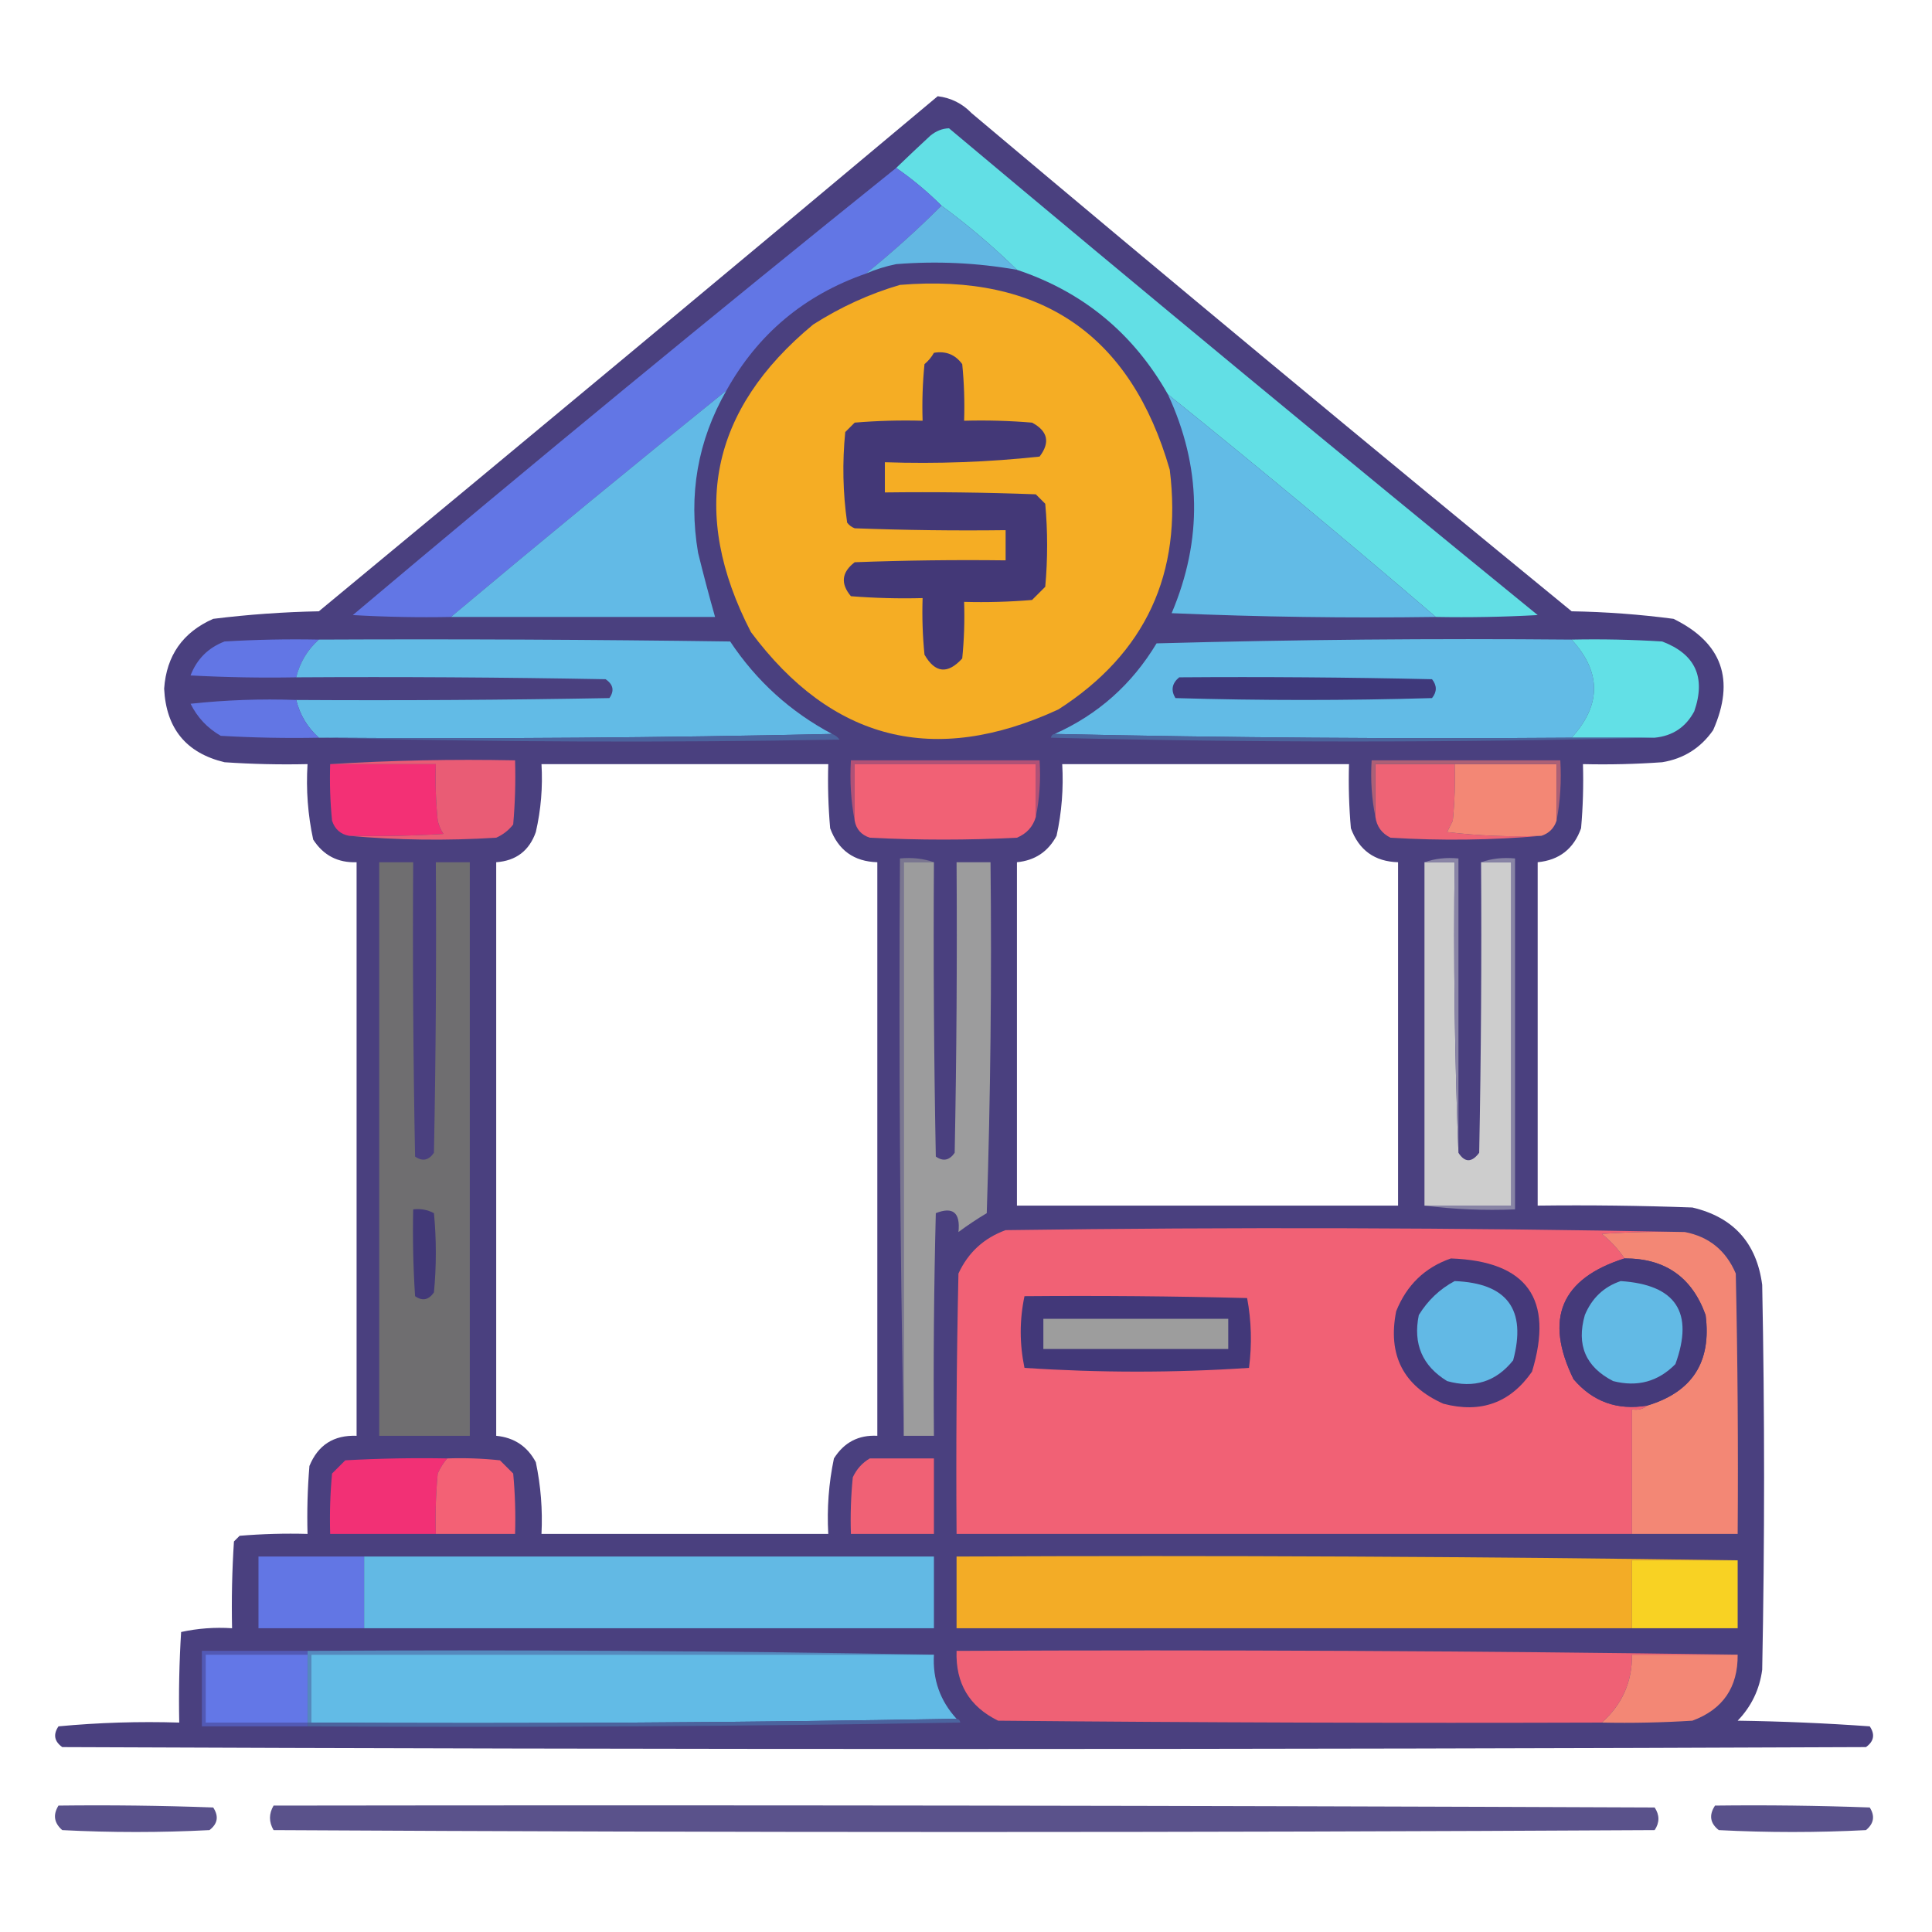 <svg xmlns="http://www.w3.org/2000/svg" xmlns:xlink="http://www.w3.org/1999/xlink" width="512px" height="512px" style="shape-rendering:geometricPrecision; text-rendering:geometricPrecision; image-rendering:optimizeQuality; fill-rule:evenodd; clip-rule:evenodd"><g><path style="opacity:0.956" fill="#423879" d="M 248.5,25.5 C 252.024,25.929 255.024,27.429 257.5,30C 310.208,74.377 363.208,118.377 416.5,162C 425.55,162.153 434.55,162.82 443.5,164C 456.396,170.321 459.896,180.154 454,193.5C 450.687,198.239 446.187,201.072 440.5,202C 433.508,202.5 426.508,202.666 419.5,202.5C 419.666,208.176 419.499,213.843 419,219.5C 417.058,224.944 413.225,227.944 407.5,228.5C 407.5,258.833 407.5,289.167 407.5,319.5C 421.171,319.333 434.837,319.5 448.5,320C 459.369,322.56 465.535,329.393 467,340.5C 467.667,374.5 467.667,408.5 467,442.5C 466.305,447.723 464.138,452.223 460.5,456C 472.181,456.167 483.848,456.667 495.5,457.5C 496.953,459.644 496.62,461.477 494.5,463C 335.167,463.667 175.833,463.667 16.5,463C 14.38,461.477 14.046,459.644 15.5,457.5C 26.146,456.501 36.813,456.168 47.5,456.5C 47.334,448.493 47.5,440.493 48,432.5C 52.401,431.533 56.901,431.2 61.5,431.5C 61.334,423.826 61.5,416.159 62,408.5C 62.5,408 63,407.5 63.5,407C 69.491,406.501 75.491,406.334 81.5,406.5C 81.334,400.491 81.501,394.491 82,388.5C 84.272,382.944 88.439,380.277 94.5,380.5C 94.5,329.833 94.5,279.167 94.5,228.5C 89.538,228.678 85.705,226.678 83,222.5C 81.58,215.95 81.08,209.284 81.5,202.5C 74.159,202.666 66.826,202.5 59.5,202C 49.349,199.565 44.016,193.065 43.5,182.5C 44.119,173.715 48.453,167.549 56.5,164C 65.791,162.85 75.124,162.184 84.5,162C 139.357,116.636 194.023,71.136 248.5,25.5 Z M 143.5,202.5 C 168.833,202.5 194.167,202.5 219.5,202.5C 219.334,208.176 219.501,213.843 220,219.5C 222.143,225.321 226.31,228.321 232.5,228.5C 232.5,279.167 232.5,329.833 232.5,380.5C 227.524,380.238 223.691,382.238 221,386.5C 219.623,393.076 219.123,399.743 219.5,406.5C 194.167,406.5 168.833,406.5 143.5,406.5C 143.817,400.091 143.317,393.757 142,387.5C 139.762,383.296 136.262,380.963 131.5,380.5C 131.5,329.833 131.5,279.167 131.5,228.5C 136.756,228.124 140.256,225.457 142,220.5C 143.361,214.593 143.861,208.593 143.5,202.5 Z M 281.5,202.5 C 306.833,202.5 332.167,202.5 357.5,202.5C 357.334,208.176 357.501,213.843 358,219.5C 360.143,225.321 364.31,228.321 370.5,228.5C 370.5,258.833 370.5,289.167 370.5,319.5C 336.833,319.5 303.167,319.5 269.5,319.5C 269.5,289.167 269.5,258.833 269.5,228.5C 274.262,228.037 277.762,225.704 280,221.5C 281.37,215.258 281.87,208.925 281.5,202.5 Z"></path></g><g><path style="opacity:1" fill="#62dfe5" d="M 380.5,163.5 C 357.131,143.463 333.464,123.796 309.5,104.5C 300.346,88.338 287.013,77.338 269.5,71.5C 263.245,65.369 256.578,59.702 249.5,54.5C 245.817,50.82 241.817,47.486 237.5,44.5C 240.426,41.683 243.426,38.849 246.5,36C 248.055,34.711 249.721,34.044 251.5,34C 303.209,77.377 355.209,120.377 407.5,163C 398.506,163.5 389.506,163.666 380.5,163.5 Z"></path></g><g><path style="opacity:1" fill="#6276e5" d="M 237.5,44.5 C 241.817,47.486 245.817,50.82 249.5,54.5C 243.132,60.87 236.465,66.87 229.5,72.5C 213.16,78.183 200.826,88.517 192.5,103.5C 167.974,123.263 143.64,143.263 119.5,163.5C 110.827,163.666 102.16,163.5 93.5,163C 141.102,122.887 189.102,83.387 237.5,44.5 Z"></path></g><g><path style="opacity:1" fill="#62b7e3" d="M 249.5,54.5 C 256.578,59.702 263.245,65.369 269.5,71.5C 258.91,69.64 248.243,69.14 237.5,70C 234.721,70.561 232.054,71.394 229.5,72.5C 236.465,66.87 243.132,60.87 249.5,54.5 Z"></path></g><g><path style="opacity:1" fill="#f5ad24" d="M 238.5,75.5 C 275.878,72.416 299.712,88.75 310,124.5C 313.407,151.993 303.574,173.16 280.5,188C 247.655,203.164 220.488,196.331 199,167.5C 182.639,135.818 188.139,108.651 215.5,86C 222.76,81.366 230.427,77.866 238.5,75.5 Z"></path></g><g><path style="opacity:1" fill="#433877" d="M 247.5,93.5 C 250.652,92.959 253.152,93.959 255,96.5C 255.499,101.489 255.666,106.489 255.5,111.5C 261.509,111.334 267.509,111.501 273.5,112C 277.692,114.239 278.359,117.239 275.5,121C 261.932,122.464 248.265,122.964 234.5,122.5C 234.5,125.167 234.5,127.833 234.5,130.5C 247.837,130.333 261.171,130.5 274.5,131C 275.333,131.833 276.167,132.667 277,133.5C 277.667,140.833 277.667,148.167 277,155.5C 275.833,156.667 274.667,157.833 273.5,159C 267.509,159.499 261.509,159.666 255.5,159.5C 255.666,164.511 255.499,169.511 255,174.5C 251.157,178.729 247.823,178.395 245,173.5C 244.501,168.511 244.334,163.511 244.5,158.5C 238.158,158.666 231.825,158.5 225.5,158C 222.701,154.661 223.034,151.661 226.5,149C 239.829,148.5 253.163,148.333 266.5,148.5C 266.5,145.833 266.5,143.167 266.5,140.5C 253.163,140.667 239.829,140.5 226.5,140C 225.692,139.692 225.025,139.192 224.5,138.5C 223.365,130.549 223.198,122.549 224,114.5C 224.833,113.667 225.667,112.833 226.5,112C 232.491,111.501 238.491,111.334 244.5,111.5C 244.334,106.489 244.501,101.489 245,96.5C 246.045,95.627 246.878,94.627 247.5,93.5 Z"></path></g><g><path style="opacity:1" fill="#62bbe6" d="M 309.5,104.5 C 333.464,123.796 357.131,143.463 380.5,163.5C 357.157,163.833 333.824,163.5 310.5,162.5C 318.751,143.019 318.418,123.686 309.5,104.5 Z"></path></g><g><path style="opacity:1" fill="#62bae6" d="M 192.5,103.5 C 184.888,116.808 182.388,131.142 185,146.5C 186.397,152.191 187.897,157.857 189.5,163.5C 166.167,163.5 142.833,163.5 119.5,163.5C 143.64,143.263 167.974,123.263 192.5,103.5 Z"></path></g><g><path style="opacity:1" fill="#6276e5" d="M 84.5,169.5 C 81.483,172.198 79.483,175.531 78.5,179.5C 69.161,179.666 59.827,179.5 50.5,179C 52.167,174.667 55.167,171.667 59.5,170C 67.827,169.5 76.16,169.334 84.5,169.5 Z"></path></g><g><path style="opacity:1" fill="#62bbe6" d="M 84.5,169.5 C 120.835,169.333 157.168,169.5 193.5,170C 200.473,180.477 209.473,188.644 220.5,194.5C 175.67,195.499 130.67,195.832 85.5,195.5C 85.167,195.5 84.833,195.5 84.5,195.5C 81.481,192.797 79.481,189.464 78.5,185.5C 106.169,185.667 133.835,185.5 161.5,185C 162.86,183.062 162.527,181.396 160.5,180C 133.169,179.5 105.835,179.333 78.5,179.5C 79.483,175.531 81.483,172.198 84.5,169.5 Z"></path></g><g><path style="opacity:1" fill="#62bbe6" d="M 416.5,169.5 C 424.413,178.134 424.413,186.801 416.5,195.5C 370.664,195.832 324.997,195.499 279.5,194.5C 290.966,189.372 299.966,181.372 306.5,170.5C 343.161,169.5 379.827,169.167 416.5,169.5 Z"></path></g><g><path style="opacity:1" fill="#62e0e6" d="M 416.5,169.5 C 424.507,169.334 432.507,169.5 440.5,170C 449.286,173.336 452.119,179.503 449,188.5C 446.762,192.704 443.262,195.037 438.5,195.5C 431.167,195.5 423.833,195.5 416.5,195.5C 424.413,186.801 424.413,178.134 416.5,169.5 Z"></path></g><g><path style="opacity:1" fill="#3f397b" d="M 312.5,179.5 C 334.836,179.333 357.169,179.5 379.5,180C 380.833,181.667 380.833,183.333 379.5,185C 356.833,185.667 334.167,185.667 311.5,185C 310.243,182.924 310.576,181.09 312.5,179.5 Z"></path></g><g><path style="opacity:1" fill="#6276e4" d="M 78.5,185.5 C 79.481,189.464 81.481,192.797 84.5,195.5C 75.827,195.666 67.16,195.5 58.5,195C 54.974,192.974 52.307,190.141 50.5,186.5C 59.81,185.502 69.143,185.168 78.5,185.5 Z"></path></g><g><path style="opacity:1" fill="#4b639e" d="M 220.5,194.5 C 221.289,194.783 221.956,195.283 222.5,196C 176.665,196.832 130.998,196.665 85.5,195.5C 130.67,195.832 175.67,195.499 220.5,194.5 Z"></path></g><g><path style="opacity:1" fill="#4b649d" d="M 279.5,194.5 C 324.997,195.499 370.664,195.832 416.5,195.5C 423.833,195.5 431.167,195.5 438.5,195.5C 385.332,196.831 331.998,196.831 278.5,195.5C 278.624,194.893 278.957,194.56 279.5,194.5 Z"></path></g><g><path style="opacity:1" fill="#b05176" d="M 274.5,216.5 C 274.5,211.833 274.5,207.167 274.5,202.5C 258.5,202.5 242.5,202.5 226.5,202.5C 226.5,207.5 226.5,212.5 226.5,217.5C 225.512,212.36 225.179,207.026 225.5,201.5C 242.167,201.5 258.833,201.5 275.5,201.5C 275.821,206.695 275.487,211.695 274.5,216.5 Z"></path></g><g><path style="opacity:1" fill="#f33075" d="M 87.5,202.5 C 96.833,202.5 106.167,202.5 115.5,202.5C 115.334,207.511 115.501,212.511 116,217.5C 116.309,218.766 116.809,219.933 117.5,221C 109.173,221.5 100.84,221.666 92.5,221.5C 90.248,221.084 88.748,219.751 88,217.5C 87.501,212.511 87.334,207.511 87.5,202.5 Z"></path></g><g><path style="opacity:1" fill="#e95c75" d="M 87.5,202.5 C 103.658,201.504 119.991,201.17 136.5,201.5C 136.666,207.176 136.499,212.843 136,218.5C 134.786,220.049 133.286,221.215 131.5,222C 118.327,222.827 105.327,222.66 92.5,221.5C 100.84,221.666 109.173,221.5 117.5,221C 116.809,219.933 116.309,218.766 116,217.5C 115.501,212.511 115.334,207.511 115.5,202.5C 106.167,202.5 96.833,202.5 87.5,202.5 Z"></path></g><g><path style="opacity:1" fill="#f16175" d="M 274.5,216.5 C 273.746,219.091 272.079,220.924 269.5,222C 256.5,222.667 243.5,222.667 230.5,222C 228.249,221.252 226.916,219.752 226.5,217.5C 226.5,212.5 226.5,207.5 226.5,202.5C 242.5,202.5 258.5,202.5 274.5,202.5C 274.5,207.167 274.5,211.833 274.5,216.5 Z"></path></g><g><path style="opacity:1" fill="#ee6375" d="M 385.5,202.5 C 385.666,207.511 385.499,212.511 385,217.5C 384.5,218.5 384,219.5 383.5,220.5C 391.807,221.498 400.14,221.831 408.5,221.5C 395.34,222.66 382.006,222.827 368.5,222C 366.181,220.853 364.848,219.019 364.5,216.5C 364.5,211.833 364.5,207.167 364.5,202.5C 371.5,202.5 378.5,202.5 385.5,202.5 Z"></path></g><g><path style="opacity:1" fill="#f38775" d="M 385.5,202.5 C 394.5,202.5 403.5,202.5 412.5,202.5C 412.5,207.5 412.5,212.5 412.5,217.5C 411.833,219.5 410.5,220.833 408.5,221.5C 400.14,221.831 391.807,221.498 383.5,220.5C 384,219.5 384.5,218.5 385,217.5C 385.499,212.511 385.666,207.511 385.5,202.5 Z"></path></g><g><path style="opacity:1" fill="#ac6076" d="M 412.5,217.5 C 412.5,212.5 412.5,207.5 412.5,202.5C 403.5,202.5 394.5,202.5 385.5,202.5C 378.5,202.5 371.5,202.5 364.5,202.5C 364.5,207.167 364.5,211.833 364.5,216.5C 363.513,211.695 363.179,206.695 363.5,201.5C 380.167,201.5 396.833,201.5 413.5,201.5C 413.821,207.026 413.488,212.36 412.5,217.5 Z"></path></g><g><path style="opacity:1" fill="#6f6e70" d="M 100.5,228.5 C 103.5,228.5 106.5,228.5 109.5,228.5C 109.333,254.502 109.5,280.502 110,306.5C 111.938,307.86 113.604,307.527 115,305.5C 115.5,279.835 115.667,254.169 115.5,228.5C 118.5,228.5 121.5,228.5 124.5,228.5C 124.5,279.167 124.5,329.833 124.5,380.5C 116.5,380.5 108.5,380.5 100.5,380.5C 100.5,329.833 100.5,279.167 100.5,228.5 Z"></path></g><g><path style="opacity:1" fill="#7a7690" d="M 247.5,228.5 C 244.833,228.5 242.167,228.5 239.5,228.5C 239.5,279.167 239.5,329.833 239.5,380.5C 238.501,329.669 238.168,278.669 238.5,227.5C 241.713,227.19 244.713,227.523 247.5,228.5 Z"></path></g><g><path style="opacity:1" fill="#9c9c9d" d="M 247.5,228.5 C 247.333,254.502 247.5,280.502 248,306.5C 249.938,307.86 251.604,307.527 253,305.5C 253.5,279.835 253.667,254.169 253.5,228.5C 256.5,228.5 259.5,228.5 262.5,228.5C 262.833,259.507 262.5,290.507 261.5,321.5C 258.914,323.043 256.414,324.709 254,326.5C 254.547,321.363 252.547,319.697 248,321.5C 247.5,341.164 247.333,360.831 247.5,380.5C 244.833,380.5 242.167,380.5 239.5,380.5C 239.5,329.833 239.5,279.167 239.5,228.5C 242.167,228.5 244.833,228.5 247.5,228.5 Z"></path></g><g><path style="opacity:1" fill="#cdcdcd" d="M 377.5,228.5 C 380.167,228.5 382.833,228.5 385.5,228.5C 385.169,254.339 385.502,280.005 386.5,305.5C 388.198,308.124 390.031,308.124 392,305.5C 392.5,279.835 392.667,254.169 392.5,228.5C 395.167,228.5 397.833,228.5 400.5,228.5C 400.5,258.833 400.5,289.167 400.5,319.5C 392.833,319.5 385.167,319.5 377.5,319.5C 377.5,289.167 377.5,258.833 377.5,228.5 Z"></path></g><g><path style="opacity:1" fill="#8a85a6" d="M 377.5,228.5 C 380.287,227.523 383.287,227.19 386.5,227.5C 386.5,253.5 386.5,279.5 386.5,305.5C 385.502,280.005 385.169,254.339 385.5,228.5C 382.833,228.5 380.167,228.5 377.5,228.5 Z"></path></g><g><path style="opacity:1" fill="#8884a5" d="M 392.5,228.5 C 395.287,227.523 398.287,227.19 401.5,227.5C 401.5,258.5 401.5,289.5 401.5,320.5C 393.316,320.826 385.316,320.492 377.5,319.5C 385.167,319.5 392.833,319.5 400.5,319.5C 400.5,289.167 400.5,258.833 400.5,228.5C 397.833,228.5 395.167,228.5 392.5,228.5 Z"></path></g><g><path style="opacity:1" fill="#423978" d="M 109.5,320.5 C 111.467,320.261 113.301,320.594 115,321.5C 115.667,328.5 115.667,335.5 115,342.5C 113.604,344.527 111.938,344.86 110,343.5C 109.5,335.841 109.334,328.174 109.5,320.5 Z"></path></g><g><path style="opacity:1" fill="#f16175" d="M 446.5,326.5 C 439.159,326.334 431.826,326.5 424.5,327C 426.847,328.872 428.847,331.039 430.5,333.5C 413.675,338.828 409.175,349.494 417,365.5C 422.12,371.486 428.62,373.819 436.5,372.5C 435.432,373.434 434.099,373.768 432.5,373.5C 432.5,384.5 432.5,395.5 432.5,406.5C 372.833,406.5 313.167,406.5 253.5,406.5C 253.333,383.498 253.5,360.498 254,337.5C 256.562,331.939 260.728,328.106 266.5,326C 326.668,325.168 386.668,325.335 446.5,326.5 Z"></path></g><g><path style="opacity:1" fill="#f38775" d="M 446.5,326.5 C 452.914,327.741 457.414,331.408 460,337.5C 460.5,360.498 460.667,383.498 460.5,406.5C 451.167,406.5 441.833,406.5 432.5,406.5C 432.5,395.5 432.5,384.5 432.5,373.5C 434.099,373.768 435.432,373.434 436.5,372.5C 448.453,368.934 453.62,360.934 452,348.5C 448.395,338.444 441.228,333.444 430.5,333.5C 428.847,331.039 426.847,328.872 424.5,327C 431.826,326.5 439.159,326.334 446.5,326.5 Z"></path></g><g><path style="opacity:1" fill="#45397a" d="M 384.5,333.5 C 404.69,334.222 411.857,344.222 406,363.5C 400.257,371.776 392.424,374.61 382.5,372C 371.877,367.256 367.71,359.089 370,347.5C 372.774,340.557 377.607,335.89 384.5,333.5 Z"></path></g><g><path style="opacity:1" fill="#453a7a" d="M 430.5,333.5 C 441.228,333.444 448.395,338.444 452,348.5C 453.62,360.934 448.453,368.934 436.5,372.5C 428.62,373.819 422.12,371.486 417,365.5C 409.175,349.494 413.675,338.828 430.5,333.5 Z"></path></g><g><path style="opacity:1" fill="#62b9e5" d="M 385.5,339.5 C 399.438,340.045 404.604,347.045 401,360.5C 396.47,366.171 390.637,368.004 383.5,366C 376.933,361.979 374.433,356.146 376,348.5C 378.406,344.592 381.572,341.592 385.5,339.5 Z"></path></g><g><path style="opacity:1" fill="#62bae5" d="M 429.5,339.5 C 444.142,340.461 448.975,347.795 444,361.5C 439.426,366.15 433.926,367.65 427.5,366C 420.22,362.269 417.72,356.435 420,348.5C 421.871,344.006 425.038,341.006 429.5,339.5 Z"></path></g><g><path style="opacity:1" fill="#423879" d="M 271.5,343.5 C 291.169,343.333 310.836,343.5 330.5,344C 331.642,350.084 331.809,356.251 331,362.5C 311.232,363.825 291.398,363.825 271.5,362.5C 270.17,356.137 270.17,349.803 271.5,343.5 Z"></path></g><g><path style="opacity:1" fill="#9d9d9d" d="M 276.5,349.5 C 292.833,349.5 309.167,349.5 325.5,349.5C 325.5,352.167 325.5,354.833 325.5,357.5C 309.167,357.5 292.833,357.5 276.5,357.5C 276.5,354.833 276.5,352.167 276.5,349.5 Z"></path></g><g><path style="opacity:1" fill="#f06175" d="M 230.5,386.5 C 236.167,386.5 241.833,386.5 247.5,386.5C 247.5,393.167 247.5,399.833 247.5,406.5C 240.167,406.5 232.833,406.5 225.5,406.5C 225.334,401.489 225.501,396.489 226,391.5C 227.025,389.313 228.525,387.646 230.5,386.5 Z"></path></g><g><path style="opacity:1" fill="#f23075" d="M 118.5,386.5 C 117.496,387.683 116.662,389.016 116,390.5C 115.501,395.823 115.334,401.156 115.5,406.5C 106.167,406.5 96.833,406.5 87.5,406.5C 87.334,401.156 87.501,395.823 88,390.5C 89.167,389.333 90.333,388.167 91.5,387C 100.494,386.5 109.494,386.334 118.5,386.5 Z"></path></g><g><path style="opacity:1" fill="#f36175" d="M 118.5,386.5 C 123.179,386.334 127.845,386.501 132.5,387C 133.667,388.167 134.833,389.333 136,390.5C 136.499,395.823 136.666,401.156 136.5,406.5C 129.5,406.5 122.5,406.5 115.5,406.5C 115.334,401.156 115.501,395.823 116,390.5C 116.662,389.016 117.496,387.683 118.5,386.5 Z"></path></g><g><path style="opacity:1" fill="#6276e4" d="M 96.5,412.5 C 96.5,418.833 96.5,425.167 96.5,431.5C 87.167,431.5 77.833,431.5 68.5,431.5C 68.5,425.167 68.5,418.833 68.5,412.5C 77.833,412.5 87.167,412.5 96.5,412.5 Z"></path></g><g><path style="opacity:1" fill="#62b9e4" d="M 96.5,412.5 C 146.833,412.5 197.167,412.5 247.5,412.5C 247.5,418.833 247.5,425.167 247.5,431.5C 197.167,431.5 146.833,431.5 96.5,431.5C 96.5,425.167 96.5,418.833 96.5,412.5 Z"></path></g><g><path style="opacity:1" fill="#f3ac26" d="M 460.5,413.5 C 451.167,413.5 441.833,413.5 432.5,413.5C 432.5,419.5 432.5,425.5 432.5,431.5C 372.833,431.5 313.167,431.5 253.5,431.5C 253.5,425.167 253.5,418.833 253.5,412.5C 322.669,412.167 391.669,412.501 460.5,413.5 Z"></path></g><g><path style="opacity:1" fill="#f8d223" d="M 460.5,413.5 C 460.5,419.5 460.5,425.5 460.5,431.5C 451.167,431.5 441.833,431.5 432.5,431.5C 432.5,425.5 432.5,419.5 432.5,413.5C 441.833,413.5 451.167,413.5 460.5,413.5 Z"></path></g><g><path style="opacity:1" fill="#5589be" d="M 81.5,437.5 C 137.003,437.168 192.336,437.501 247.5,438.5C 192.5,438.5 137.5,438.5 82.5,438.5C 82.5,444.5 82.5,450.5 82.5,456.5C 82.167,456.5 81.833,456.5 81.5,456.5C 81.5,450.5 81.5,444.5 81.5,438.5C 81.5,438.167 81.5,437.833 81.5,437.5 Z"></path></g><g><path style="opacity:1" fill="#5259b5" d="M 81.5,437.5 C 81.5,437.833 81.5,438.167 81.5,438.5C 72.5,438.5 63.5,438.5 54.5,438.5C 54.5,444.5 54.5,450.5 54.5,456.5C 63.5,456.5 72.5,456.5 81.5,456.5C 81.5,456.833 81.5,457.167 81.5,457.5C 72.167,457.5 62.833,457.5 53.5,457.5C 53.5,450.833 53.5,444.167 53.5,437.5C 62.833,437.5 72.167,437.5 81.5,437.5 Z"></path></g><g><path style="opacity:1" fill="#6377e7" d="M 81.5,438.5 C 81.5,444.5 81.5,450.5 81.5,456.5C 72.5,456.5 63.5,456.5 54.5,456.5C 54.5,450.5 54.5,444.5 54.5,438.5C 63.5,438.5 72.5,438.5 81.5,438.5 Z"></path></g><g><path style="opacity:1" fill="#62bbe6" d="M 247.5,438.5 C 247.129,445.055 249.129,450.722 253.5,455.5C 196.669,456.499 139.669,456.832 82.5,456.5C 82.5,450.5 82.5,444.5 82.5,438.5C 137.5,438.5 192.5,438.5 247.5,438.5 Z"></path></g><g><path style="opacity:1" fill="#ef6175" d="M 460.5,438.5 C 451.167,438.5 441.833,438.5 432.5,438.5C 432.555,445.722 429.889,451.722 424.5,456.5C 371.166,456.667 317.832,456.5 264.5,456C 256.874,452.255 253.207,446.089 253.5,437.5C 322.669,437.167 391.669,437.501 460.5,438.5 Z"></path></g><g><path style="opacity:1" fill="#f38775" d="M 460.5,438.5 C 460.585,447.171 456.585,453.004 448.5,456C 440.507,456.5 432.507,456.666 424.5,456.5C 429.889,451.722 432.555,445.722 432.5,438.5C 441.833,438.5 451.167,438.5 460.5,438.5 Z"></path></g><g><path style="opacity:1" fill="#4b639e" d="M 253.5,455.5 C 254.043,455.56 254.376,455.893 254.5,456.5C 196.837,457.5 139.171,457.833 81.5,457.5C 81.5,457.167 81.5,456.833 81.5,456.5C 81.833,456.5 82.167,456.5 82.5,456.5C 139.669,456.832 196.669,456.499 253.5,455.5 Z"></path></g><g><path style="opacity:0.857" fill="#3e3578" d="M 15.5,478.5 C 29.171,478.333 42.837,478.5 56.5,479C 58.032,481.33 57.698,483.33 55.5,485C 42.5,485.667 29.5,485.667 16.5,485C 14.316,483.102 13.983,480.936 15.5,478.5 Z"></path></g><g><path style="opacity:0.856" fill="#3f3678" d="M 72.5,478.5 C 194.5,478.333 316.5,478.5 438.5,479C 439.833,481 439.833,483 438.5,485C 316.5,485.667 194.5,485.667 72.5,485C 71.232,482.837 71.232,480.67 72.5,478.5 Z"></path></g><g><path style="opacity:0.859" fill="#3e3578" d="M 454.5,478.5 C 468.171,478.333 481.837,478.5 495.5,479C 496.935,481.267 496.602,483.267 494.5,485C 481.5,485.667 468.5,485.667 455.5,485C 453.176,483.175 452.843,481.009 454.5,478.5 Z"></path></g></svg>